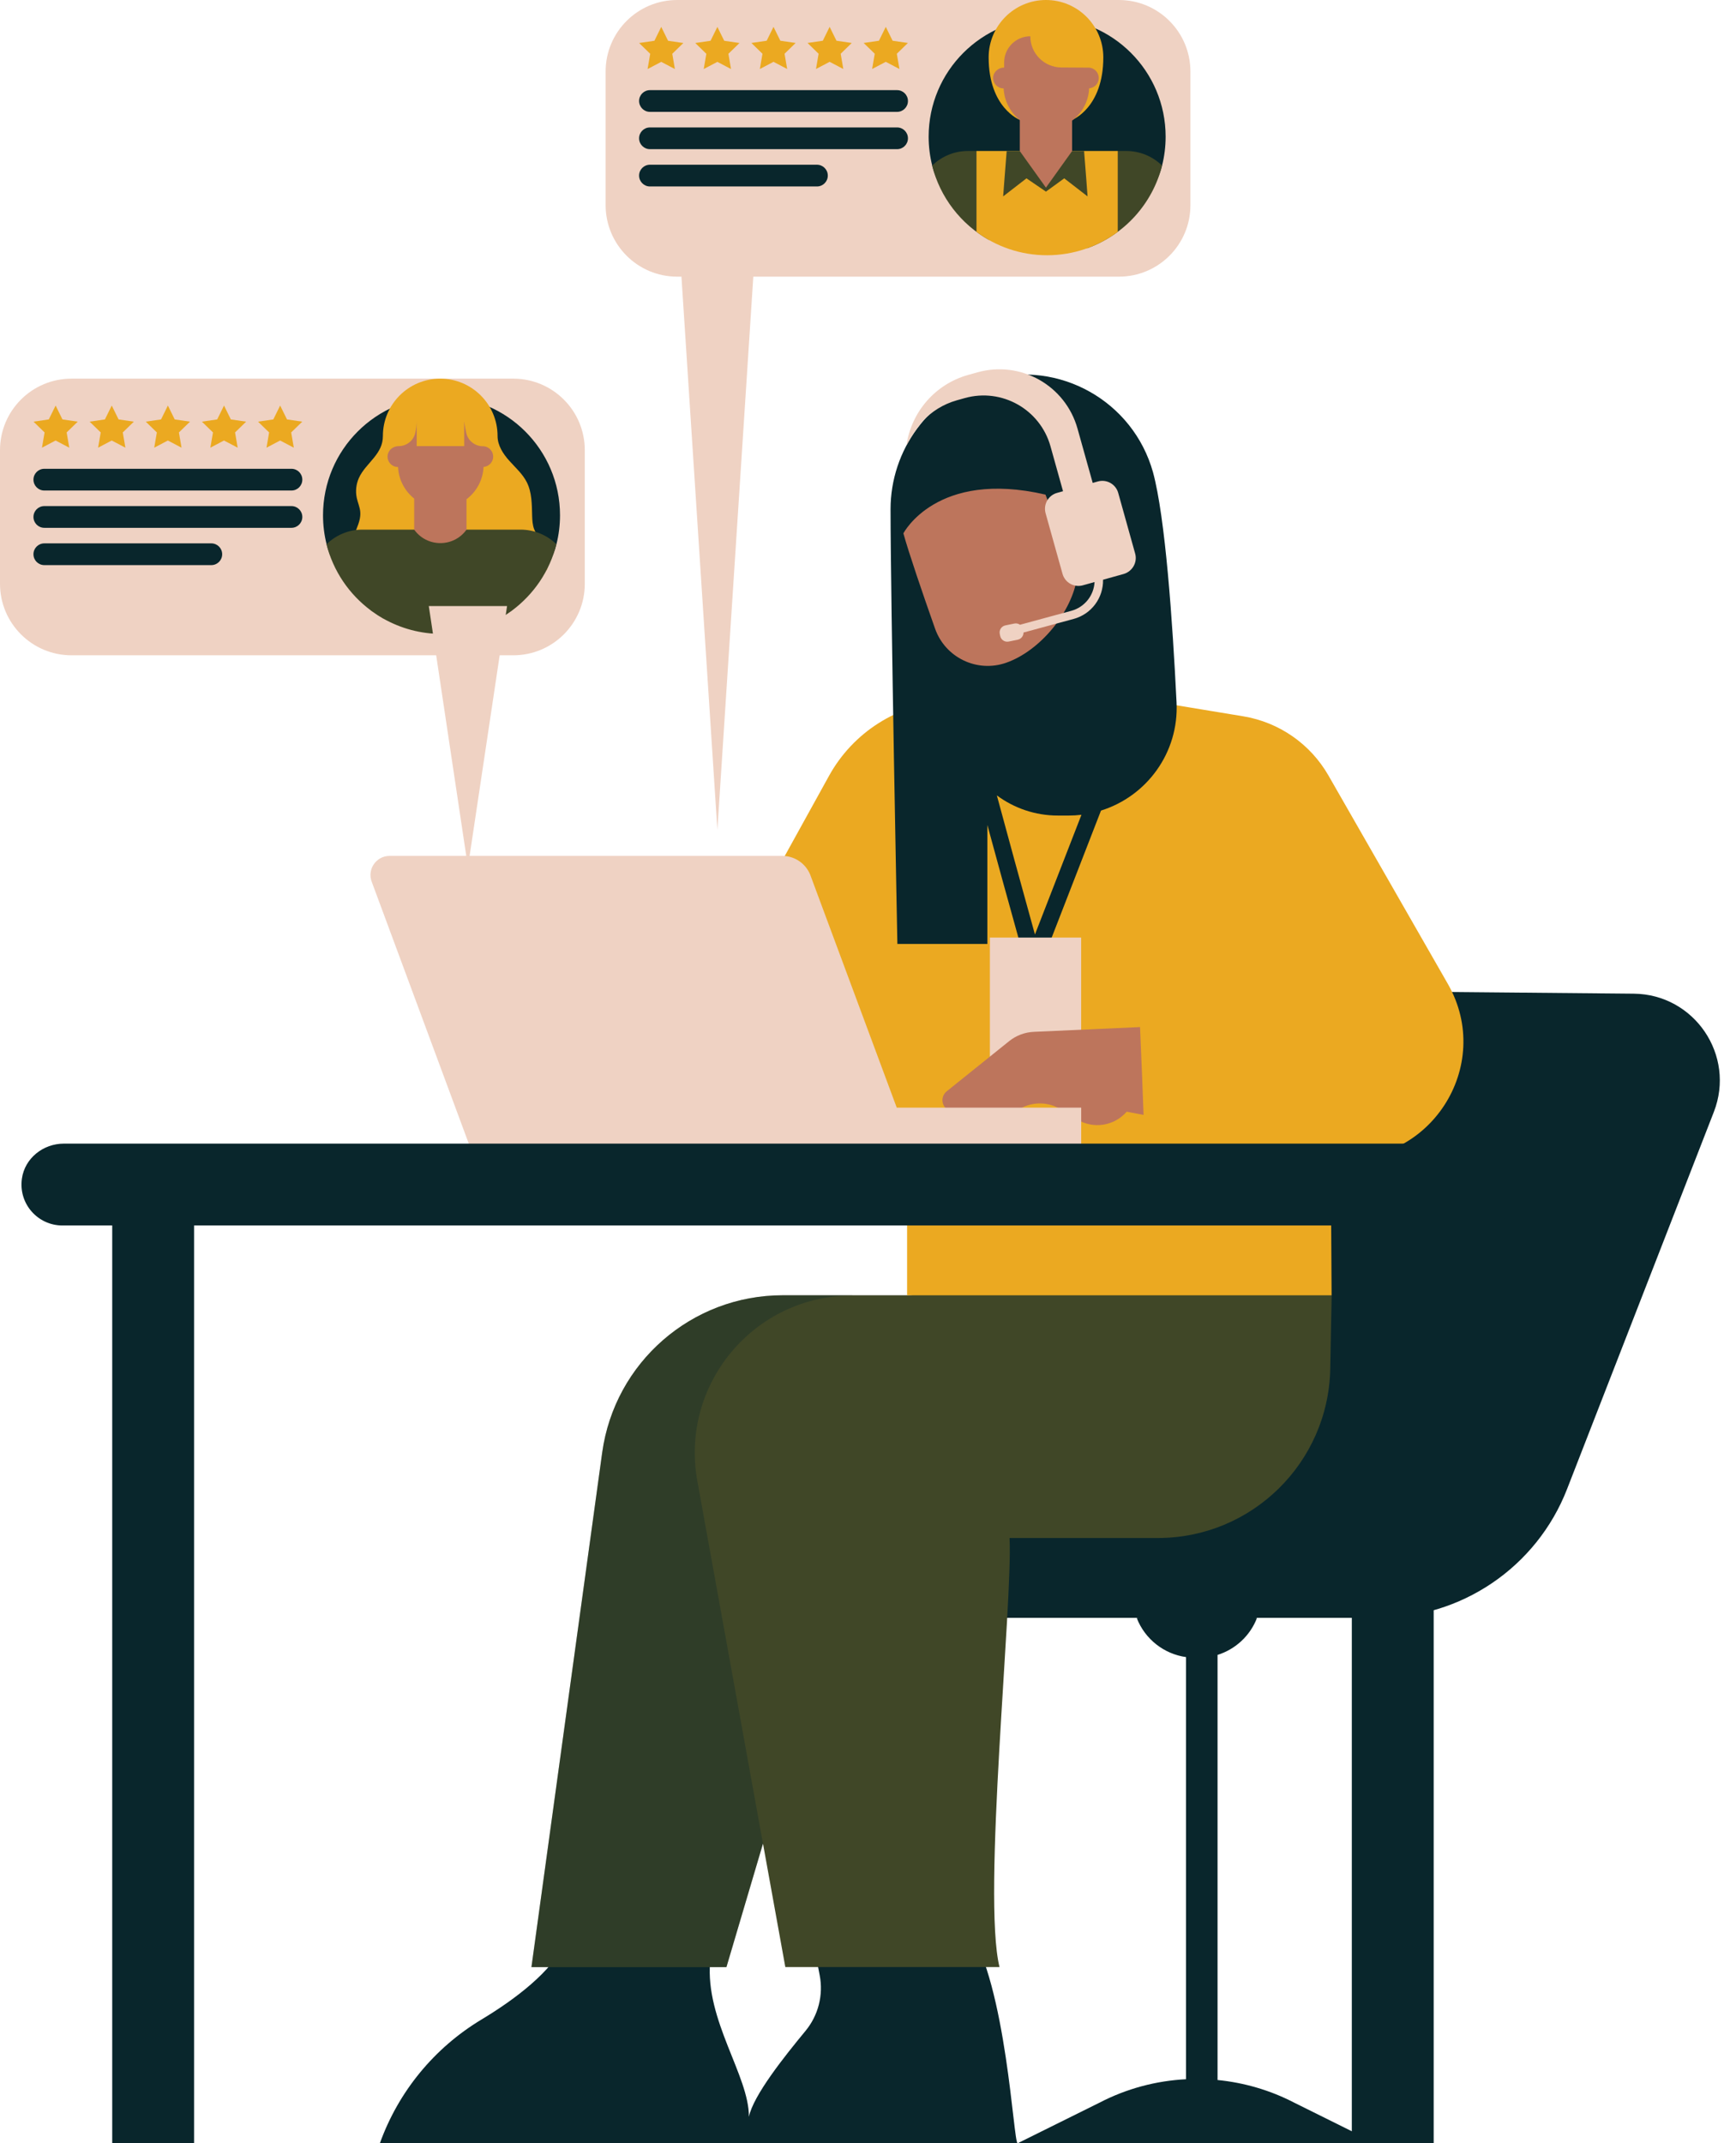 <?xml version="1.0" encoding="UTF-8"?>
<!DOCTYPE svg PUBLIC '-//W3C//DTD SVG 1.0//EN'
          'http://www.w3.org/TR/2001/REC-SVG-20010904/DTD/svg10.dtd'>
<svg height="498.8" preserveAspectRatio="xMidYMid meet" version="1.0" viewBox="0.0 -0.0 404.2 498.8" width="404.2" xmlns="http://www.w3.org/2000/svg" xmlns:xlink="http://www.w3.org/1999/xlink" zoomAndPan="magnify"
><g id="change1_1"
  ><path d="M260.53,64.39H157.66c-9.19,0-16.65-7.45-16.65-16.65V16.65c0-9.19,7.45-16.65,16.65-16.65h102.86 c9.19,0,16.65,7.45,16.65,16.65v31.09C277.18,56.94,269.72,64.39,260.53,64.39z M136.16,135.87v-31.09 c0-9.19-7.45-16.65-16.65-16.65H16.65C7.45,88.13,0,95.58,0,104.78v31.09c0,9.19,7.45,16.65,16.65,16.65h102.86 C128.71,152.52,136.16,145.07,136.16,135.87z" fill="#EFD2C3"
  /></g
  ><g id="change2_1"
  ><path d="M225.42,448.78c8.95,13.26,10.53,50.06,11.52,50.06s-148.49,0-148.49,0c4.32-12.02,12.66-22.17,23.6-28.76 c7.91-4.76,16.39-11.15,19.64-18.09c0,0,34.81-8.98,33.65,4.63c-1.16,13.61,9.09,26.53,9.03,36.06c1.03-4.97,8.23-14,13.18-19.99 c2.98-3.61,4.19-8.36,3.3-12.95l-0.87-4.5C189.98,455.25,216.46,435.52,225.42,448.78z M243.4,48.17c12.92,0,24.16,2.36,27.17-9.63 c0.54-2.15,0.83-4.41,0.83-6.73c0-15.24-12.35-27.59-27.59-27.59c-15.24,0-27.59,12.35-27.59,27.59c0,2.32,0.29,4.58,0.83,6.73 C220.04,50.53,230.48,48.17,243.4,48.17z M380.39,231.28l-80.47-0.74c-17.02-0.16-32.37,10.21-38.58,26.06l-30.47,77.77 c-6.19,15.81-21.43,26.2-38.41,26.2h-28.48c-4.41,0-7.99,3.58-7.99,7.99v0c0,4.41,3.58,7.99,7.99,7.99h100.82l10.34,6.95l17.52-6.95 h27.94c19.55,0.18,37.18-11.75,44.27-29.98l34.17-87.76C404.17,245.64,394.53,231.41,380.39,231.28z M102.39,136.3 c12.92,0,24.16,2.36,27.17-9.63c0.54-2.15,0.83-4.41,0.83-6.73c0-15.24-12.35-27.59-27.59-27.59s-27.59,12.35-27.59,27.59 c0,2.32,0.29,4.58,0.83,6.73C79.02,138.66,89.47,136.3,102.39,136.3z" fill="#09262C"
  /></g
  ><g id="change3_1"
  ><path d="M310.06,301.48l-0.33,17.12c-0.42,21.86-18.27,39.37-40.14,39.37h-34.53c0.77,15.22-6.39,83.48-2.34,99.86 h-49.87l-5.2-28.73l-8.51,28.75h-45.4l16.47-119.74c2.89-21,20.83-36.64,42.03-36.64h28.98l87.19-6.29 M270.57,38.54 c-2.16-2.1-5.1-3.4-8.35-3.4h-1.97l-24.6,5.69l-8.3-5.69h-1.97c-3.25,0-6.19,1.3-8.35,3.4c1.86,7.43,6.73,13.65,13.24,17.32 l2.36-2.86l20.54,4.77C261.74,54.67,268.33,47.47,270.57,38.54z" fill="#404727"
  /></g
  ><g id="change4_1"
  ><path d="M18.1,98.14l-2.58,2.51l0.61,3.55l-3.18-1.67l-3.18,1.67l0.61-3.55l-2.58-2.51l3.56-0.52l1.59-3.23 l1.59,3.23L18.1,98.14z M176.92,16.06l3.18-1.67l3.18,1.67l-0.61-3.55l2.58-2.51l-3.56-0.52l-1.59-3.23l-1.59,3.23l-3.56,0.52 l2.58,2.51L176.92,16.06z M27.61,97.62l-1.59-3.23l-1.59,3.23l-3.56,0.52l2.58,2.51l-0.61,3.55l3.18-1.67l3.18,1.67l-0.61-3.55 l2.58-2.51L27.61,97.62z M189.99,16.06l3.18-1.67l3.18,1.67l-0.61-3.55l2.58-2.51l-3.56-0.52l-1.59-3.23l-1.59,3.23l-3.56,0.52 l2.58,2.51L189.99,16.06z M237.45,27.91h12.18c0,0,7.26-2.78,7.26-14.56c0-7.37-5.98-13.35-13.35-13.35 c-7.37,0-13.35,5.98-13.35,13.35C230.19,25.13,237.45,27.91,237.45,27.91z M203.06,16.06l3.18-1.67l3.18,1.67l-0.61-3.55l2.58-2.51 l-3.56-0.52l-1.59-3.23l-1.59,3.23l-3.56,0.52l2.58,2.51L203.06,16.06z M260.25,53.97V35.14h-10.62l-9.46,1.94l-2.72-1.94h-10.09 v18.83c4.59,3.42,10.28,5.44,16.45,5.44C249.97,59.4,255.66,57.38,260.25,53.97z M168.62,9.49l-1.59-3.23l-1.59,3.23l-3.56,0.52 l2.58,2.51l-0.61,3.55l3.18-1.67l3.18,1.67l-0.61-3.55l2.58-2.51L168.62,9.49z M155.55,9.49l-1.59-3.23l-1.59,3.23l-3.56,0.52 l2.58,2.51l-0.61,3.55l3.18-1.67l3.18,1.67l-0.61-3.55l2.58-2.51L155.55,9.49z M124.38,123.2c-0.39-1.01-0.45-2.11-0.48-3.19 c-0.07-2.63-0.05-5.38-1.22-7.73c-0.97-1.95-2.65-3.42-4.11-5.05c-1.45-1.62-2.72-3.57-2.72-5.75c0-7.37-5.98-13.35-13.35-13.35 c-7.37,0-13.35,5.98-13.35,13.35c0,1.99-0.81,3.48-2.06,5.03c-1.25,1.55-2.73,2.95-3.54,4.77c-0.64,1.44-0.81,3.08-0.48,4.62 c0.23,1.08,0.71,2.11,0.81,3.22c0.24,2.7-1.79,5.11-2.02,7.82l45.46,5.77c0.6-1.85,0.41-3.94-0.52-5.64 C126.09,125.71,124.93,124.62,124.38,123.2z M337.09,228.97l-27.78-48.47c-4.21-7.34-11.49-12.4-19.84-13.78l-17.93-2.96 c-1.82-0.11-3.57-0.44-5.24-0.96c-3.25-1.01-7.56,1.95-9.97-0.32l-30.33,7.58l-5.54-6.95c-11.51,0.78-21.84,7.35-27.42,17.44 l-18.72,33.87l36.88,60.08v26.98h98.84l-0.1-17.21l0.77-14.83C332.72,271.74,348.09,248.16,337.09,228.97z M66.82,97.62l-1.59-3.23 l-1.59,3.23l-3.56,0.52l2.58,2.51l-0.61,3.55l3.18-1.67l3.18,1.67l-0.61-3.55l2.58-2.51L66.82,97.62z M40.68,97.62l-1.59-3.23 l-1.59,3.23l-3.56,0.52l2.58,2.51l-0.61,3.55l3.18-1.67l3.18,1.67l-0.61-3.55l2.58-2.51L40.68,97.62z M53.75,97.62l-1.59-3.23 l-1.59,3.23l-3.56,0.52l2.58,2.51l-0.61,3.55l3.18-1.67l3.18,1.67l-0.61-3.55l2.58-2.51L53.75,97.62z" fill="#EBA921"
  /></g
  ><g id="change3_2"
  ><path d="M234.39,35.14h18.02c0.31,3.62,0.81,10.57,0.81,10.57l-5.43-4.2l-4.26,3.09l-4.53-3.09l-5.43,4.2 C233.58,45.7,234.08,38.76,234.39,35.14z M129.55,126.67c-2.16-2.1-5.1-3.4-8.35-3.4h-1.97h-10.62h0H96.43h0H86.34h-1.97 c-3.25,0-6.19,1.3-8.35,3.4c1.57,6.26,5.29,11.67,10.32,15.41v0.02c0.09,0.07,0.2,0.13,0.29,0.2c0.4,0.29,0.81,0.57,1.22,0.84 c0.21,0.13,0.42,0.26,0.63,0.39c0.26,0.16,0.52,0.32,0.78,0.47l0.01-0.01c4,2.25,8.6,3.55,13.51,3.55c3.29,0,6.43-0.59,9.35-1.65 l0.03,0.01c0.38-0.14,0.75-0.29,1.12-0.44c0.14-0.06,0.28-0.11,0.41-0.16c0.59-0.26,1.17-0.53,1.74-0.83 c0.18-0.09,0.36-0.2,0.54-0.29c0.4-0.22,0.8-0.44,1.18-0.68c0.2-0.12,0.4-0.25,0.59-0.37c0.38-0.25,0.75-0.5,1.12-0.77 c0.12-0.08,0.24-0.16,0.36-0.25v-0.01C124.27,138.34,127.98,132.93,129.55,126.67z" fill="#404727"
  /></g
  ><g id="change2_2"
  ><path d="M273.94,163.48c-0.93-18.98-2.62-43.03-5.48-53.56c-4.63-16.55-21.81-26.22-38.36-21.59 c-13.83,3.87-22.75,16.49-22.75,30.2c0,20.63,1.59,101.17,1.59,101.17h20.95v-27.69c1.89,6.97,4.7,17.19,8.88,32.2l1.57,5.67 l16.01-41.22C266.98,185.35,274.52,175.2,273.94,163.48z M240.97,217.5c-3.07-11.09-6.65-24.09-8.87-32.37 c4,2.95,8.88,4.69,14.21,4.69h2.54c1,0,1.98-0.06,2.95-0.18L240.97,217.5z" fill="#09262C"
  /></g
  ><g id="change1_2"
  ><path d="M251.73,247.31h-21.25v-29.09h21.25V247.31z" fill="#EFD2C3"
  /></g
  ><g id="change2_3"
  ><path d="M177.7,429.42l-0.06-0.31l-8.51,28.75h-45.4l16.47-119.74c2.89-21,20.83-36.64,42.03-36.64 h16.24l-0.06,0.05c-22.85,0-40.12,20.68-36.05,43.16l15.28,84.41C177.65,429.11,177.67,429.22,177.7,429.42z" fill="#09262C" opacity=".3"
  /></g
  ><g id="change5_1"
  ><path d="M266.26,259.49l-3.93-0.74h0c-2.9,3.35-7.8,4.1-11.57,1.78l-3.78-2.33c-2.84-1.75-6.4-1.83-9.33-0.23 c-0.54,0.3-1.13,0.59-1.74,0.88c-3.6,1.68-5.62-0.1-5.62-0.1c-4.16,2.76-6.59-0.62-6.59-0.62c-1.11,0.88-2.71,0.73-3.63-0.34 c-0.97-1.13-0.82-2.84,0.35-3.78l14.54-11.68c1.64-1.32,3.66-2.08,5.77-2.17l24.71-1.11C265.72,245.66,266.1,254.52,266.26,259.49z M247.11,15.7c-4-0.02-7.22-3.27-7.22-7.26v0l0,0c-3.36,0-6.09,2.73-6.09,6.09v1.19c-1.31,0-2.49,0.98-2.56,2.3 c-0.07,1.4,1.04,2.56,2.42,2.56c0.01,0,0.02,0,0.02,0c0.14,2.97,1.58,5.61,3.76,7.35v7.23l6.09,8.51l6.09-8.51v-7.08 c2.3-1.74,3.83-4.44,3.97-7.52c1.25-0.1,2.24-1.13,2.24-2.41c0-1.27-0.98-2.3-2.22-2.41L247.11,15.7z M112.61,103.86 c1.24,0.11,2.22,1.14,2.22,2.41c0,1.28-0.99,2.31-2.24,2.41c-0.14,3.07-1.67,5.78-3.97,7.52v7.08l0,0c-2.99,4.17-9.19,4.17-12.18,0 l0,0v-7.23c-2.18-1.74-3.62-4.37-3.76-7.35c-0.01,0-0.02,0-0.02,0c-1.42,0-2.56-1.22-2.41-2.68c0.13-1.26,1.28-2.18,2.55-2.18h0 c1.83,0,3.44-1.23,3.87-3.01c0.21-0.84,0.35-1.82,0.35-2.9v5.9h11.06v-5.8c0,0,0.15,1.33,0.5,2.81c0.42,1.77,2.01,3,3.83,3.03 L112.61,103.86z M250.83,134.19c-1.21,8.3-8.68,17.33-16.6,20.08h0c-6.75,2.34-14.12-1.2-16.51-7.94 c-2.84-8.03-6.13-17.66-7.38-22.19c0,0,7.68-14.91,33.08-9.02L250.83,134.19L250.83,134.19z" fill="#BD755C"
  /></g
  ><g id="change1_3"
  ><path d="M208.79,257.8h42.95v12.03h-38.47h-5.91H110.5l-23.91-64.49c-1.19-2.93,0.96-6.13,4.12-6.13h17.85 l-8.72-58.15h18.22l-8.72,58.15h72.79c2.86,0,5.43,1.73,6.51,4.37L208.79,257.8z M176.14,52.94h-18.22l9.11,140.2L176.14,52.94z M264.3,128.83l-3.94-14.1c-0.57-2.05-2.69-3.24-4.74-2.67l-1.2,0.34l-3.54-12.64c-2.81-10.05-13.24-15.92-23.29-13.1l-2.16,0.6 c-7.85,2.2-13.27,8.79-14.37,16.37c0.94-1.75,2.03-3.43,3.29-4.97c0,0,0.3-0.42,0.44-0.58c2.08-2.28,4.81-4.01,8-4.91l1.85-0.52 c8.61-2.41,17.54,2.62,19.95,11.23l2.92,10.45l-1.39,0.39c-2.05,0.57-3.24,2.69-2.67,4.74l3.94,14.1c0.57,2.05,2.69,3.24,4.74,2.67 l2.72-0.76c-0.16,3.1-2.27,5.84-5.42,6.7l-11.94,3.24c-0.37-0.26-0.83-0.38-1.31-0.28l-2.1,0.43c-0.91,0.19-1.49,1.08-1.3,1.99 l0.1,0.47c0.19,0.91,1.08,1.49,1.99,1.3l2.1-0.43c0.8-0.17,1.35-0.88,1.34-1.67l11.65-3.16c4.22-1.14,6.95-4.95,6.87-9.13l4.81-1.34 C263.68,132.99,264.88,130.87,264.3,128.83z" fill="#EFD2C3"
  /></g
  ><g id="change2_4"
  ><path d="M354.91,276.3c-0.31,5.08-4.78,8.93-9.87,8.93h-11.2c-0.02,0-0.03,0.02-0.03,0.03v213.55 c0,0.02-0.02,0.03-0.03,0.03h-13.38h-5.61h-77.84l19.02-9.43c6.35-3.3,13.24-5.12,20.18-5.47v-98.25c-5.14-0.73-9.56-4.17-11.48-9.1 v0h28l0,0c-1.62,4.18-5.04,7.29-9.18,8.59v98.94c6.16,0.61,12.24,2.36,17.88,5.29l13.38,6.64V285.26c0-0.02-0.02-0.03-0.03-0.03 H45.22c-0.02,0-0.03,0.02-0.03,0.03v213.56c0,0.02-0.02,0.03-0.03,0.03H26.16c-0.02,0-0.03-0.02-0.03-0.03V285.26 c0-0.02-0.02-0.03-0.03-0.03H14.53c-5.72,0-10.26-5.04-9.43-10.91c0.67-4.75,4.96-8.14,9.76-8.14H345.4 C350.86,266.17,355.25,270.76,354.91,276.3z M151.33,26.04h57.54c1.4,0,2.53-1.13,2.53-2.53c0-1.4-1.13-2.53-2.53-2.53h-57.54 c-1.4,0-2.53,1.13-2.53,2.53C148.81,24.91,149.94,26.04,151.33,26.04z M151.33,34.72h57.54c1.4,0,2.53-1.13,2.53-2.53 s-1.13-2.53-2.53-2.53h-57.54c-1.4,0-2.53,1.13-2.53,2.53S149.94,34.72,151.33,34.72z M151.33,43.4h38.88c1.4,0,2.53-1.13,2.53-2.53 s-1.13-2.53-2.53-2.53h-38.88c-1.4,0-2.53,1.13-2.53,2.53S149.94,43.4,151.33,43.4z M10.32,114.17h57.54c1.4,0,2.53-1.13,2.53-2.53 c0-1.4-1.13-2.53-2.53-2.53H10.32c-1.4,0-2.53,1.13-2.53,2.53C7.79,113.04,8.92,114.17,10.32,114.17z M10.32,122.85h57.54 c1.4,0,2.53-1.13,2.53-2.53c0-1.4-1.13-2.53-2.53-2.53H10.32c-1.4,0-2.53,1.13-2.53,2.53C7.79,121.72,8.92,122.85,10.32,122.85z M10.32,131.53H49.2c1.4,0,2.53-1.13,2.53-2.53c0-1.4-1.13-2.53-2.53-2.53H10.32c-1.4,0-2.53,1.13-2.53,2.53 C7.79,130.4,8.92,131.53,10.32,131.53z" fill="#09262C"
  /></g
></svg
>
